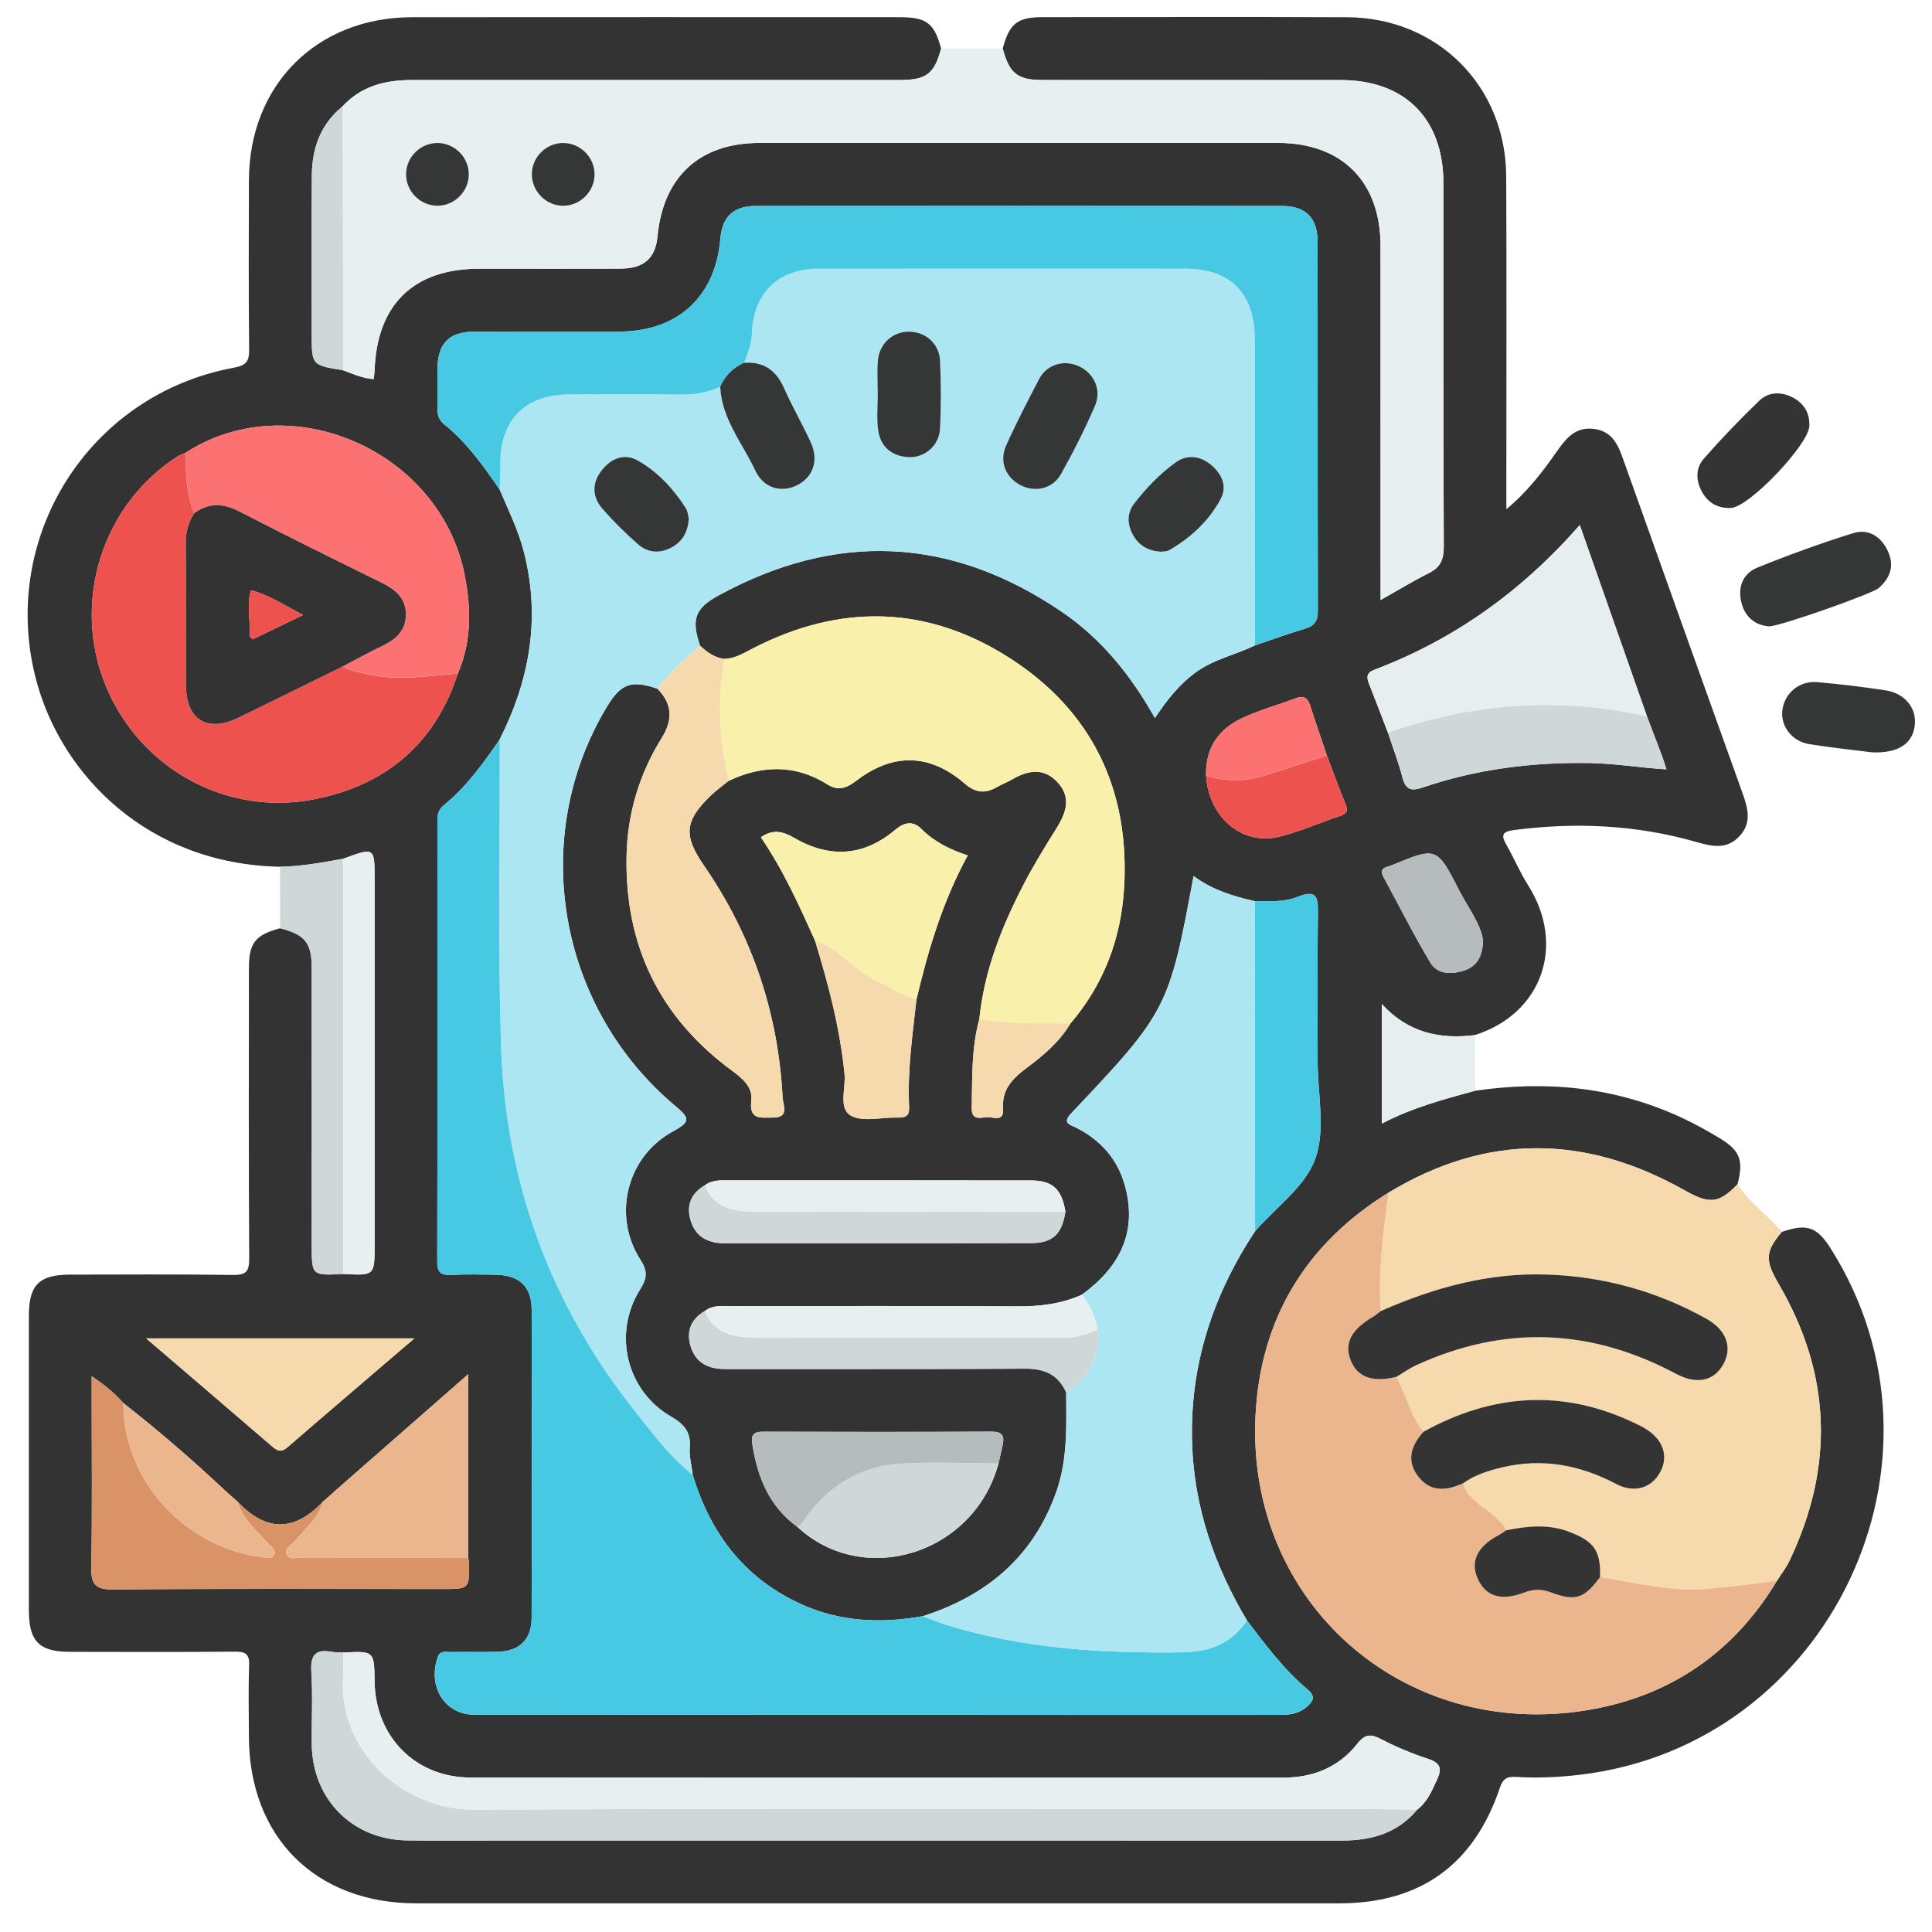<?xml version="1.0" encoding="UTF-8"?>
<svg xmlns="http://www.w3.org/2000/svg" xmlns:xlink="http://www.w3.org/1999/xlink" version="1.1" id="Layer_1" x="0px" y="0px" width="85px" height="85px" viewBox="0 0 85 85" xml:space="preserve">
<g id="Layer_1_1_" display="none">
	<path display="inline" fill="#030303" d="M42.807,4.472c11.269,0,22.541,0.083,33.808-0.04c4.668-0.05,8.201,3.523,8.171,8.15   c-0.093,14.03-0.03,28.062-0.036,42.092c-0.001,3.911-2.402,6.93-6.115,7.725c-0.722,0.156-1.455,0.145-2.188,0.145   c-6.227,0.003-12.452,0.01-18.68-0.011c-0.635-0.003-0.882,0.114-0.861,0.821c0.055,1.886,0.041,3.774,0.005,5.662   c-0.011,0.575,0.123,0.764,0.731,0.756c2.535-0.035,5.072-0.043,7.606-0.002c2.024,0.033,3.799,0.73,5.179,2.269   c0.86,0.957,1.315,2.081,1.313,3.38c-0.003,1.268,0.003,2.536-0.001,3.805c-0.004,1.284-0.434,1.723-1.721,1.723   c-10.113,0.003-20.229,0-30.343,0c-7.945,0-15.89,0.002-23.835,0c-1.569,0-1.926-0.359-1.928-1.938c0-0.986,0-1.973,0-2.959   c0-3.25,1.911-5.523,5.111-6.137c1.094-0.208,2.189-0.146,3.286-0.152c1.888-0.013,3.776-0.037,5.662,0.014   c0.662,0.021,0.786-0.191,0.773-0.801c-0.04-1.859-0.05-3.722,0.003-5.578c0.021-0.731-0.233-0.865-0.905-0.863   c-6.311,0.023-12.622,0.006-18.933,0.018c-3.29,0.008-5.734-1.385-7.253-4.318c-0.511-0.987-0.75-2.061-0.75-3.174   c-0.003-14.37-0.021-28.738,0.01-43.106c0.009-4.264,3.414-7.468,7.826-7.472C20.098,4.464,31.452,4.472,42.807,4.472z    M74.936,42.17c-1.028,0.671-1.494,1.51-0.854,2.717c0.128,0.24,0.154,0.535,0.217,0.807c0.08,0.351,0.286,0.531,0.649,0.523   c1.06,0.271,2.118,0.547,3.18,0.819c1.106,0.296,2.214,0.595,3.322,0.888c0.353,0.094,0.618,0.137,0.601-0.416   c-0.041-1.316-0.031-2.638-0.002-3.955c0.01-0.432-0.166-0.585-0.546-0.673c-1.116-0.26-2.226-0.543-3.338-0.817   c-0.531-0.146-1.083-0.241-1.589-0.447C75.837,41.315,75.316,41.498,74.936,42.17z M80.848,39.854   c0.037,0.02,0.075,0.039,0.114,0.058c-0.017-0.042-0.034-0.083-0.051-0.125c-0.06-0.124-0.103-0.262-0.183-0.37   c-2.58-3.447-7.889-3.564-10.852-0.207c-0.59,0.668-1.182,0.963-2.061,0.733c-5.573-1.457-11.15-2.902-16.729-4.34   c-0.768-0.198-1.188-0.633-1.341-1.429c-0.646-3.31-3.31-5.64-6.655-5.796c-1.201-0.056-2.37,0.157-3.539,0.887   c1.757,0.452,3.354,0.897,4.968,1.264c0.906,0.206,1.41,0.689,1.625,1.59c0.287,1.202,0.631,2.391,0.98,3.577   c0.182,0.612,0.033,1.105-0.393,1.543c-0.941,0.97-1.887,1.936-2.826,2.907c-0.477,0.493-1.017,0.624-1.689,0.435   c-1.353-0.379-2.715-0.724-4.083-1.045c-0.324-0.076-0.655-0.3-1.094-0.127c0.127,0.184,0.211,0.325,0.315,0.45   c2.805,3.407,7.819,3.493,10.793,0.141c0.645-0.726,1.271-0.942,2.22-0.69c5.403,1.437,10.815,2.847,16.239,4.209   c1.007,0.254,1.539,0.721,1.733,1.756c0.356,1.889,1.433,3.345,3.024,4.401c2.127,1.416,5.152,1.554,6.932,0.337   c-0.248-0.279-0.609-0.269-0.923-0.353c-1.356-0.362-2.718-0.711-4.084-1.038c-0.698-0.168-1.144-0.551-1.333-1.251   c-0.338-1.247-0.7-2.488-1.039-3.735c-0.191-0.706-0.05-1.314,0.503-1.846c0.833-0.799,1.657-1.611,2.425-2.471   c0.641-0.716,1.328-0.907,2.258-0.643C77.672,39.123,79.232,39.597,80.848,39.854z M71.443,52.832   c-0.848-0.587-1.752-0.85-2.815-0.828c-3.257,0.059-6.517,0.061-9.772-0.003c-0.922-0.019-1.551,0.265-2.023,1.006   c-0.657,0.611-1.38,0.72-2.145,0.233c-1.453-0.924-2.764-0.811-4.408-0.139c-1.754,0.717-2.855,1.61-3.25,3.439   c-0.166,0.773-0.735,1.168-1.543,1.168c-1.771,0.002-3.543,0.002-5.315,0c-0.764-0.001-1.273-0.366-1.532-1.085   c-0.114-0.317-0.284-0.62-0.35-0.944c-0.254-1.253-0.949-2.021-2.247-2.209c-0.243-0.035-0.501-0.137-0.697-0.283   c-1.479-1.104-2.923-0.855-4.375,0.054c-0.766,0.479-1.487,0.379-2.144-0.234c-0.472-0.745-1.102-1.046-2.026-1.006   c-1.852,0.08-3.709,0.021-5.564,0.024c-4.58,0.009-9.161,0.021-13.741,0.031c-1.038-0.231-1.361-0.591-1.361-1.595   C6.129,37.644,6.128,24.824,6.136,12.005c0-1.399,0.862-2.254,2.25-2.313C8.583,9.683,8.78,9.688,8.977,9.688   c22.568,0,45.134,0,67.705,0c0.281,0,0.563-0.004,0.844,0.021c1.107,0.103,1.912,0.931,1.99,2.044   c0.02,0.281,0.01,0.563,0.01,0.845c0,7.241,0,14.481,0.007,21.722c0,0.31-0.146,0.677,0.284,0.877   c0.785,0.365,1.439,0.938,2.221,1.531c0-0.281,0-0.44,0-0.6c0-7.974,0.008-15.947-0.004-23.92c-0.004-2.98-2.066-5.029-5.059-5.03   c-22.767-0.006-45.531-0.006-68.295,0C5.654,7.181,3.618,9.25,3.61,12.293c-0.008,3.156-0.002,6.311-0.002,9.467   c0,10.96,0.006,21.92-0.006,32.879c-0.002,1.518,0.449,2.82,1.55,3.873c1.112,1.066,2.479,1.317,3.97,1.316   c22.455-0.014,44.911-0.01,67.366-0.01c0.31,0,0.619-0.004,0.93-0.021c2.211-0.108,4.032-1.612,4.475-3.794   c0.342-1.684,0.078-3.395,0.15-5.234C78.824,53.631,75.311,54.195,71.443,52.832z M74.945,34.031   c0.308,0.015,0.627-0.016,0.922,0.054c0.855,0.204,0.976-0.165,0.972-0.946c-0.034-6.354-0.019-12.709-0.019-19.064   c0-1.797,0-1.797-1.872-1.635c-0.169-0.015-0.335-0.044-0.503-0.044c-21.631-0.002-43.263,0.001-64.895-0.016   c-0.608,0-0.729,0.175-0.728,0.75c0.017,11.802,0.02,23.604-0.006,35.405c-0.001,0.705,0.233,0.802,0.849,0.799   c4.844-0.021,9.689-0.012,14.534-0.012c0.269,0,0.537,0,0.967,0c-0.768-0.805-0.59-1.563-0.155-2.262   c0.853-1.365,0.727-2.57,0.132-4.112c-0.715-1.852-1.674-3.013-3.592-3.436c-0.753-0.166-1.068-0.736-1.059-1.518   c0.021-1.662,0.005-3.323,0.006-4.985c0.001-1.238,0.155-1.615,1.328-1.917c1.692-0.437,2.481-1.452,3.196-3.057   c0.773-1.735,0.805-3.118-0.13-4.655c-0.489-0.804-0.248-1.476,0.405-2.103c1.138-1.091,2.236-2.224,3.353-3.339   c0.917-0.916,1.249-1.059,2.363-0.427c1.477,0.838,2.726,0.743,4.346,0.105c1.782-0.702,2.845-1.629,3.262-3.439   c0.199-0.863,0.836-1.189,1.712-1.175c1.548,0.027,3.098,0.007,4.646,0.007c1.457,0,1.775,0.124,2.166,1.48   c0.442,1.54,1.338,2.305,2.832,2.987c1.822,0.833,3.311,0.928,4.961-0.115c0.65-0.41,1.287-0.222,1.828,0.331   c0.905,0.927,1.825,1.839,2.748,2.75c1.911,1.888,1.873,1.699,0.727,4.084c-0.419,0.874-0.572,1.615,0.011,2.481   c0.37,0.548,0.657,1.205,0.782,1.852c0.205,1.044,0.806,1.515,1.768,1.842c2.661,0.903,2.346,0.848,2.357,3.405   c0.004,0.758-0.247,1.707,0.113,2.224c0.392,0.564,1.433,0.473,2.18,0.703c0.025,0.008,0.053,0.018,0.079,0.028   c0.323,0.131,0.569,0.053,0.825-0.2C70.182,35.062,72.412,34.192,74.945,34.031z M28.872,35.802   c-0.384-7.415,5.85-14.176,13.27-14.392c7.521-0.219,13.526,4.876,14.538,12.356c0.051,0.375,0.184,0.542,0.524,0.628   c1.553,0.393,3.104,0.795,4.653,1.2c0.383,0.1,0.592,0.101,0.604-0.429c0.043-1.681,0.069-1.681-1.526-2.302   c-0.262-0.102-0.518-0.222-0.785-0.305c-0.649-0.203-1.035-0.629-1.196-1.291c-0.392-1.594-1.022-3.091-1.874-4.496   c-0.318-0.524-0.33-1.057-0.063-1.607c0.172-0.354,0.321-0.717,0.481-1.077c0.563-1.26,0.565-1.263-0.406-2.227   c-0.558-0.555-1.046-1.376-1.714-1.571c-0.721-0.211-1.49,0.494-2.225,0.823c-0.687,0.308-1.271,0.292-1.907-0.106   c-1.101-0.689-2.274-1.287-3.54-1.542c-1.326-0.268-2.115-0.93-2.391-2.239c-0.034-0.162-0.146-0.31-0.176-0.472   c-0.168-0.87-0.664-1.171-1.549-1.069c-0.859,0.099-1.88-0.213-2.564,0.152c-0.661,0.354-0.703,1.461-1.011,2.238   c-0.252,0.637-0.655,1.001-1.322,1.157c-0.987,0.23-1.962,0.541-2.853,1.019c-2.883,1.548-1.911,1.406-5.009,0.099   c-0.406-0.171-0.671-0.167-0.946,0.18c-0.173,0.219-0.398,0.397-0.594,0.6c-0.548,0.563-1.422,1.067-1.547,1.714   c-0.124,0.638,0.483,1.436,0.82,2.14c0.334,0.699,0.313,1.323-0.105,1.989c-0.673,1.076-1.271,2.223-1.501,3.464   c-0.261,1.414-1.067,2.091-2.37,2.493c-1.407,0.433-1.39,0.504-1.383,1.952c0.004,0.787-0.25,1.764,0.121,2.307   c0.369,0.541,1.362,0.688,2.107,0.931c0.758,0.247,1.151,0.742,1.317,1.491c0.232,1.047,0.506,2.131,1.123,2.981   c1.118,1.539,1.053,2.987,0.071,4.498c-0.367,0.563-0.319,1.021,0.257,1.407c0.137,0.093,0.237,0.24,0.362,0.354   c0.6,0.545,1.05,1.491,1.784,1.58c0.679,0.082,1.458-0.48,2.158-0.828c0.678-0.338,1.277-0.304,1.906,0.101   c0.806,0.519,1.659,1.056,2.582,1.216c2.109,0.361,3.345,1.505,3.743,3.588c0.078,0.408,0.328,0.521,0.729,0.51   c0.816-0.027,1.639-0.058,2.449,0.006c0.662,0.054,0.958-0.209,1.131-0.813c0.16-0.564,0.438-1.096,0.633-1.65   c0.193-0.556,0.562-0.904,1.122-1.039c1.653-0.396,3.199-1.055,4.654-1.927c0.474-0.282,0.938-0.295,1.451-0.103   c0.853,0.322,1.704,1.193,2.526,0.896c0.791-0.285,1.316-1.265,2.019-1.869c0.511-0.438,0.573-0.812,0.278-1.425   c-0.369-0.772-1.064-1.556-0.85-2.415c0.225-0.895-0.206-0.964-0.798-1.089c-0.304-0.063-0.619-0.103-0.899-0.224   c-0.558-0.242-0.869-0.075-1.246,0.408c-2.629,3.394-6.104,5.32-10.394,5.502C35.58,49.609,29.284,43.768,28.872,35.802z    M42.837,78.238c7.856,0,15.714,0.005,23.572-0.008c0.858-0.002,2.01,0.379,2.493-0.174c0.424-0.483,0.103-1.607,0.137-2.447   c0.041-0.998-0.413-1.729-1.189-2.289c-0.901-0.65-1.928-0.862-3.025-0.862c-14.672,0.005-29.345,0.004-44.017,0.004   c-0.226,0-0.451-0.002-0.675,0.017c-2.325,0.191-3.51,1.459-3.51,3.748c0,0.338,0.051,0.687-0.01,1.012   c-0.168,0.904,0.253,1.021,1.05,1.019C26.053,78.229,34.445,78.238,42.837,78.238z M42.756,69.755   c3.547,0,7.096-0.009,10.645,0.011c0.548,0.002,0.801-0.092,0.787-0.729c-0.043-1.913-0.039-3.83-0.004-5.743   c0.012-0.62-0.238-0.761-0.791-0.76c-7.098,0.01-14.192,0.011-21.29-0.004c-0.522,0-0.676,0.166-0.669,0.679   c0.025,1.942,0.036,3.886-0.005,5.828c-0.012,0.616,0.199,0.735,0.767,0.731C35.717,69.743,39.237,69.755,42.756,69.755z    M51.479,42.481c-0.918-0.495-1.564-0.34-2.375,0.355c-5.365,4.607-13.638,2.094-15.63-4.689c-0.187-0.637-0.344-1.272,0.176-1.829   c0.523-0.561,1.155-0.438,1.806-0.269c2.121,0.552,4.249,1.08,6.369,1.632c0.311,0.081,0.543,0.148,0.837-0.112   c1.762-1.557,1.749-1.543,1.166-3.745c-0.151-0.574-0.442-0.801-0.995-0.934c-2.103-0.508-4.196-1.057-6.287-1.612   c-1.507-0.4-1.809-1.489-0.745-2.606c4.949-5.192,13.729-3.345,16.173,3.403c0.074,0.211,0.139,0.427,0.207,0.641   c0.246,0.746,0.992,0.717,1.473,0.663c0.434-0.049,0.105-0.634,0.017-0.957c-1.271-4.605-5.249-7.93-9.894-8.291   c-4.81-0.374-9.317,2.3-11.229,6.659c-1.946,4.435-0.879,9.558,2.675,12.853C39.92,48.001,47.711,47.467,51.479,42.481z    M60.552,49.271c2.269,0,4.388,0,6.589,0c-0.58-0.953-1.072-1.862-1.317-2.875c-0.068-0.282-0.271-0.342-0.482-0.396   c-1.711-0.445-3.426-0.873-5.133-1.327c-0.515-0.136-0.563,0.084-0.403,0.468c0.283,0.672,0.577,1.338,0.896,1.994   C61.05,47.855,61.2,48.557,60.552,49.271z"></path>
	<path display="inline" fill="#D7EBFD" d="M74.945,34.031c-2.533,0.161-4.766,1.03-6.59,2.832c-0.256,0.253-0.502,0.332-0.824,0.2   c-0.026-0.011-0.053-0.02-0.079-0.028c-0.747-0.23-1.788-0.139-2.181-0.703c-0.359-0.518-0.108-1.466-0.112-2.224   c-0.013-2.558,0.304-2.502-2.357-3.405c-0.962-0.327-1.563-0.798-1.768-1.842c-0.125-0.647-0.412-1.304-0.782-1.852   c-0.583-0.867-0.43-1.607-0.011-2.481c1.147-2.385,1.186-2.196-0.728-4.084c-0.922-0.91-1.842-1.823-2.746-2.75   c-0.543-0.553-1.179-0.741-1.828-0.331c-1.651,1.042-3.14,0.947-4.961,0.115c-1.494-0.682-2.391-1.447-2.834-2.987   c-0.39-1.356-0.707-1.479-2.164-1.48c-1.551,0-3.1,0.021-4.647-0.007c-0.876-0.015-1.513,0.312-1.712,1.175   c-0.417,1.81-1.48,2.737-3.262,3.439c-1.62,0.638-2.869,0.733-4.346-0.105c-1.115-0.632-1.446-0.489-2.363,0.427   c-1.116,1.115-2.214,2.248-3.353,3.339c-0.653,0.627-0.895,1.298-0.405,2.103c0.935,1.538,0.903,2.92,0.13,4.655   c-0.714,1.604-1.503,2.62-3.196,3.057c-1.173,0.303-1.327,0.679-1.328,1.917c-0.001,1.662,0.014,3.324-0.006,4.985   c-0.009,0.782,0.305,1.352,1.059,1.518c1.918,0.422,2.877,1.584,3.592,3.436c0.595,1.542,0.721,2.747-0.132,4.112   c-0.435,0.697-0.613,1.457,0.155,2.262c-0.43,0-0.698,0-0.967,0c-4.844,0-9.689-0.012-14.534,0.012   c-0.616,0.003-0.85-0.094-0.849-0.799C8.843,36.733,8.84,24.931,8.823,13.129c0-0.575,0.12-0.75,0.728-0.75   c21.631,0.017,43.264,0.014,64.895,0.016c0.168,0,0.334,0.029,0.503,0.044C74.947,19.637,74.945,26.834,74.945,34.031z"></path>
	<path display="inline" fill="#E8EBED" d="M28.825,53.007c0.657,0.613,1.378,0.714,2.144,0.234c1.452-0.909,2.897-1.157,4.375-0.054   c0.196,0.146,0.455,0.248,0.697,0.283c1.298,0.188,1.993,0.956,2.247,2.209c0.065,0.324,0.236,0.627,0.35,0.944   c0.259,0.719,0.768,1.084,1.532,1.085c1.771,0.002,3.543,0.002,5.314,0c0.809,0,1.379-0.395,1.545-1.168   c0.394-1.829,1.494-2.723,3.248-3.439c1.646-0.672,2.957-0.785,4.408,0.139c0.766,0.484,1.487,0.378,2.146-0.233   c4.573,0.004,9.146,0.007,13.721,0.015c0.315,0,0.614-0.035,0.892-0.188c3.867,1.364,7.382,0.799,10.6-2.062   c-0.072,1.842,0.189,3.552-0.15,5.234c-0.441,2.182-2.264,3.686-4.475,3.794c-0.311,0.017-0.62,0.021-0.93,0.021   c-22.455,0-44.911-0.004-67.366,0.01c-1.49,0.001-2.858-0.25-3.97-1.316c-1.101-1.054-1.552-2.357-1.55-3.873   C3.615,43.68,3.608,32.72,3.608,21.76c0-3.156-0.006-6.311,0.002-9.467C3.618,9.25,5.654,7.181,8.678,7.18   c22.765-0.006,45.53-0.006,68.294,0c2.992,0,5.055,2.05,5.06,5.03c0.012,7.974,0.004,15.947,0.004,23.92c0,0.159,0,0.318,0,0.6   c-0.78-0.593-1.435-1.166-2.22-1.531c-0.432-0.2-0.285-0.567-0.285-0.877c-0.008-7.241-0.006-14.481-0.006-21.722   c0-0.282,0.009-0.564-0.012-0.845c-0.076-1.114-0.882-1.942-1.988-2.044c-0.28-0.026-0.563-0.021-0.846-0.021   c-22.568-0.001-45.136-0.001-67.704,0c-0.197,0-0.395-0.005-0.592,0.003c-1.388,0.059-2.249,0.914-2.25,2.313   C6.128,24.824,6.129,37.644,6.133,50.463c0,1.004,0.324,1.362,1.361,1.596c-0.106,0.771,0.311,0.967,0.993,0.965   C15.267,53.011,22.046,53.011,28.825,53.007z"></path>
	<path display="inline" fill="#FBDD75" d="M28.872,35.802c0.413,7.966,6.708,13.808,14.671,13.474   c4.289-0.18,7.766-2.107,10.395-5.5c0.375-0.484,0.688-0.651,1.246-0.409c0.279,0.12,0.596,0.161,0.898,0.224   c0.592,0.125,1.021,0.194,0.798,1.09c-0.216,0.858,0.479,1.641,0.851,2.414c0.295,0.613,0.23,0.985-0.279,1.426   c-0.701,0.604-1.227,1.584-2.02,1.869c-0.822,0.295-1.674-0.576-2.525-0.897c-0.514-0.192-0.979-0.181-1.451,0.103   c-1.455,0.872-3.001,1.53-4.654,1.928c-0.563,0.135-0.929,0.482-1.121,1.037c-0.195,0.557-0.474,1.086-0.634,1.651   c-0.173,0.604-0.469,0.866-1.131,0.813c-0.812-0.063-1.633-0.035-2.449-0.008c-0.4,0.014-0.651-0.101-0.729-0.509   c-0.398-2.083-1.634-3.226-3.743-3.588c-0.923-0.16-1.776-0.696-2.582-1.216c-0.629-0.403-1.228-0.438-1.906-0.102   c-0.7,0.349-1.479,0.91-2.158,0.83c-0.734-0.09-1.184-1.035-1.784-1.58c-0.125-0.113-0.225-0.262-0.362-0.354   c-0.576-0.386-0.625-0.843-0.257-1.407c0.982-1.511,1.046-2.959-0.071-4.498c-0.617-0.851-0.891-1.934-1.123-2.981   c-0.166-0.749-0.559-1.244-1.317-1.491c-0.745-0.243-1.738-0.39-2.107-0.931c-0.371-0.543-0.116-1.521-0.121-2.307   c-0.007-1.448-0.024-1.519,1.383-1.952c1.303-0.402,2.109-1.079,2.37-2.493c0.23-1.242,0.828-2.389,1.501-3.464   c0.418-0.666,0.44-1.29,0.105-1.989c-0.337-0.704-0.944-1.502-0.82-2.14c0.125-0.647,0.999-1.151,1.547-1.714   c0.196-0.202,0.421-0.38,0.594-0.6c0.275-0.347,0.54-0.351,0.946-0.18c3.098,1.307,2.126,1.449,5.009-0.099   c0.891-0.478,1.866-0.789,2.853-1.019c0.667-0.155,1.07-0.52,1.322-1.157c0.308-0.777,0.35-1.885,1.011-2.238   c0.684-0.366,1.705-0.054,2.564-0.152c0.886-0.102,1.38,0.2,1.55,1.069c0.029,0.163,0.141,0.31,0.174,0.472   c0.275,1.309,1.064,1.971,2.392,2.239c1.265,0.255,2.44,0.853,3.54,1.542c0.636,0.398,1.222,0.414,1.906,0.106   c0.733-0.329,1.505-1.034,2.226-0.823c0.668,0.195,1.156,1.016,1.714,1.571c0.973,0.964,0.969,0.967,0.406,2.227   c-0.16,0.359-0.311,0.723-0.482,1.077c-0.268,0.551-0.256,1.083,0.063,1.607c0.851,1.404,1.481,2.901,1.874,4.496   c0.16,0.662,0.547,1.087,1.197,1.291c0.268,0.083,0.522,0.203,0.785,0.305c1.596,0.622,1.568,0.621,1.525,2.302   c-0.014,0.53-0.223,0.529-0.605,0.429c-1.549-0.404-3.101-0.807-4.652-1.2c-0.342-0.086-0.475-0.253-0.525-0.628   c-1.011-7.48-7.016-12.575-14.537-12.356C34.722,21.625,28.488,28.387,28.872,35.802z"></path>
	<path display="inline" fill="#EBEEF0" d="M42.837,78.238c-8.393,0-16.785-0.012-25.177,0.018c-0.797,0.002-1.218-0.113-1.05-1.018   c0.061-0.326,0.01-0.674,0.01-1.012c0-2.289,1.186-3.558,3.51-3.748c0.224-0.02,0.45-0.018,0.675-0.018   c14.672,0,29.345,0.001,44.017-0.004c1.099,0,2.123,0.212,3.025,0.863c0.776,0.56,1.23,1.289,1.189,2.287   c-0.034,0.841,0.287,1.965-0.137,2.447c-0.483,0.553-1.635,0.172-2.493,0.174C58.552,78.243,50.693,78.238,42.837,78.238z"></path>
	<path display="inline" fill="#817481" d="M80.846,39.855c-1.611-0.258-3.174-0.732-4.738-1.177   c-0.93-0.264-1.616-0.073-2.258,0.643c-0.768,0.86-1.592,1.672-2.425,2.471c-0.553,0.531-0.694,1.14-0.503,1.845   c0.339,1.248,0.701,2.489,1.039,3.736c0.189,0.7,0.635,1.083,1.333,1.251c1.366,0.327,2.728,0.676,4.084,1.038   c0.313,0.084,0.675,0.072,0.923,0.352c-1.779,1.219-4.805,1.08-6.932-0.336c-1.594-1.058-2.668-2.514-3.023-4.4   c-0.195-1.036-0.729-1.504-1.734-1.756c-5.424-1.364-10.836-2.773-16.239-4.21c-0.947-0.252-1.575-0.036-2.22,0.69   c-2.975,3.351-7.988,3.267-10.793-0.141c-0.104-0.125-0.188-0.266-0.315-0.45c0.438-0.173,0.77,0.052,1.094,0.127   c1.368,0.321,2.731,0.666,4.083,1.045c0.673,0.189,1.212,0.058,1.689-0.435c0.939-0.971,1.885-1.937,2.826-2.907   c0.426-0.438,0.572-0.932,0.393-1.543c-0.352-1.186-0.693-2.375-0.98-3.577c-0.215-0.901-0.719-1.385-1.625-1.59   c-1.614-0.367-3.21-0.812-4.968-1.264c1.169-0.73,2.338-0.943,3.539-0.887c3.346,0.157,6.012,2.487,6.655,5.796   c0.153,0.795,0.573,1.23,1.341,1.429c5.577,1.438,11.154,2.883,16.729,4.34c0.879,0.23,1.471-0.064,2.061-0.733   c2.963-3.358,8.271-3.24,10.852,0.207c0.08,0.108,0.123,0.246,0.183,0.37C80.891,39.81,80.867,39.832,80.846,39.855z"></path>
	<path display="inline" fill="#A499A4" d="M42.756,69.755c-3.52,0-7.04-0.012-10.56,0.013c-0.568,0.004-0.779-0.115-0.767-0.73   c0.041-1.941,0.03-3.887,0.005-5.828c-0.006-0.514,0.147-0.68,0.669-0.678c7.096,0.014,14.192,0.013,21.29,0.003   c0.553-0.001,0.803,0.14,0.791,0.76c-0.035,1.913-0.039,3.83,0.004,5.743c0.014,0.638-0.239,0.73-0.787,0.729   C49.854,69.746,46.305,69.755,42.756,69.755z"></path>
	<path display="inline" fill="#E7E9EB" d="M51.479,42.481c-3.768,4.985-11.559,5.52-16.257,1.162   c-3.554-3.295-4.621-8.417-2.675-12.854c1.912-4.359,6.421-7.033,11.229-6.659c4.645,0.361,8.623,3.686,9.894,8.291   c0.09,0.322,0.417,0.908-0.017,0.957c-0.479,0.054-1.227,0.083-1.473-0.663c-0.068-0.213-0.133-0.43-0.207-0.641   c-2.443-6.748-11.225-8.595-16.173-3.403c-1.064,1.117-0.762,2.207,0.745,2.606c2.091,0.555,4.184,1.104,6.287,1.612   c0.552,0.133,0.843,0.36,0.995,0.934c0.583,2.202,0.596,2.188-1.166,3.745c-0.294,0.26-0.526,0.193-0.837,0.112   c-2.121-0.553-4.248-1.081-6.369-1.632c-0.65-0.169-1.283-0.292-1.806,0.269c-0.52,0.556-0.363,1.191-0.176,1.829   c1.993,6.784,10.265,9.297,15.63,4.689C49.913,42.141,50.561,41.986,51.479,42.481z"></path>
	<path display="inline" fill="#C3E1FE" d="M74.945,34.031c0-7.197,0.002-14.394,0.003-21.591c1.872-0.162,1.872-0.162,1.872,1.635   c0,6.355-0.016,12.71,0.019,19.064c0.004,0.781-0.114,1.149-0.972,0.946C75.572,34.015,75.253,34.046,74.945,34.031z"></path>
	<path display="inline" fill="#D4E8FA" d="M60.552,49.271c0.648-0.715,0.498-1.416,0.147-2.138   c-0.318-0.655-0.612-1.323-0.896-1.995c-0.16-0.383-0.109-0.603,0.403-0.467c1.707,0.454,3.422,0.883,5.133,1.327   c0.212,0.056,0.414,0.114,0.481,0.397c0.246,1.012,0.738,1.922,1.318,2.875C64.939,49.271,62.82,49.271,60.552,49.271z"></path>
	<path display="inline" fill="#D2E4F3" d="M28.825,53.007c-6.779,0.004-13.559,0.004-20.338,0.017   c-0.683,0.002-1.099-0.194-0.993-0.965c4.58-0.012,9.161-0.023,13.741-0.033c1.855-0.004,3.712,0.057,5.564-0.023   C27.724,51.961,28.353,52.262,28.825,53.007z"></path>
	<path display="inline" fill="#E6E9EC" d="M78.164,42.063c1.111,0.274,2.223,0.557,3.338,0.817c0.38,0.088,0.557,0.242,0.546,0.673   c-0.03,1.317-0.039,2.639,0.002,3.955c0.019,0.553-0.248,0.51-0.601,0.416c-1.108-0.293-2.215-0.592-3.322-0.888   C78.141,45.379,78.15,43.721,78.164,42.063z"></path>
	<path display="inline" fill="#C2DFFB" d="M78.164,42.063c-0.014,1.658-0.023,3.315-0.037,4.974c-1.061-0.273-2.12-0.547-3.18-0.819   c-0.004-1.35-0.008-2.698-0.012-4.047c0.381-0.673,0.9-0.855,1.64-0.554C77.081,41.822,77.633,41.918,78.164,42.063z"></path>
	<path display="inline" fill="#D2E4F3" d="M71.443,52.832c-0.277,0.154-0.576,0.189-0.893,0.188   c-4.574-0.008-9.146-0.01-13.721-0.014c0.473-0.742,1.102-1.023,2.023-1.006c3.256,0.063,6.517,0.063,9.772,0.003   C69.691,51.982,70.598,52.245,71.443,52.832z"></path>
	<path display="inline" fill="#D3E6F8" d="M74.936,42.17c0.004,1.35,0.008,2.698,0.013,4.047c-0.363,0.008-0.569-0.174-0.649-0.523   c-0.063-0.271-0.089-0.565-0.217-0.807C73.441,43.682,73.906,42.841,74.936,42.17z"></path>
	<path display="inline" fill="#817481" d="M80.911,39.788c0.017,0.042,0.034,0.083,0.051,0.125c-0.039-0.02-0.077-0.039-0.114-0.058   C80.867,39.832,80.891,39.81,80.911,39.788z"></path>
</g>
<path fill-rule="evenodd" clip-rule="evenodd" fill="#333333" d="M64.895,47.989c3.149-0.462,6.2-0.165,9.107,1.192  c0.572,0.268,1.128,0.573,1.666,0.901c0.896,0.544,1.047,0.973,0.776,2.021c-0.828,0.855-1.233,0.881-2.326,0.267  c-4.356-2.458-8.703-2.514-13.024,0.099c-3.649,2.249-5.64,5.568-5.855,9.793c-0.421,8.203,6.476,14.317,14.598,12.977  c3.607-0.596,6.431-2.51,8.338-5.686c0.184-0.289,0.399-0.562,0.547-0.867c1.979-4.139,1.863-8.202-0.456-12.18  c-0.62-1.063-0.61-1.426,0.125-2.307c1.11-0.38,1.55-0.229,2.164,0.749c5.884,9.342-0.046,21.803-10.996,23.128  c-0.948,0.114-1.895,0.16-2.843,0.101c-0.403-0.023-0.59,0.062-0.729,0.48c-1.138,3.385-3.51,5.082-7.057,5.082  c-13.539,0.002-27.078,0.002-40.617,0c-4.436,0-7.358-2.922-7.363-7.352c-0.002-1.036-0.027-2.075,0.011-3.11  c0.019-0.504-0.155-0.617-0.63-0.611c-2.42,0.021-4.839,0.012-7.259,0.008c-1.347-0.002-1.801-0.462-1.802-1.822  c-0.002-4.321-0.003-8.643,0-12.963c0-1.357,0.454-1.808,1.813-1.811c2.391-0.003,4.782-0.02,7.172,0.015  c0.569,0.007,0.71-0.154,0.708-0.715c-0.024-4.263-0.016-8.526-0.012-12.79c0.001-1.108,0.286-1.457,1.375-1.75  c1.089,0.282,1.388,0.639,1.389,1.728c0.005,4.071,0.001,8.143,0.001,12.213c0,1.342,0,1.342,1.388,1.27  c1.378,0.072,1.378,0.072,1.378-1.282c0-5.356,0-10.715,0-16.073c0-1.421,0-1.421-1.378-0.914c-0.92,0.169-1.84,0.336-2.78,0.354  c-5.817-0.117-9.578-4.023-10.703-8.108c-1.731-6.286,2.245-12.666,8.66-13.846c0.564-0.104,0.685-0.287,0.679-0.811  c-0.024-2.477-0.016-4.955-0.009-7.432c0.012-4.202,2.98-7.175,7.185-7.18c7.145-0.007,14.289-0.002,21.434-0.001  c1.195,0,1.533,0.26,1.834,1.38c-0.297,1.115-0.645,1.385-1.826,1.385c-7.159,0.002-14.317,0.002-21.476,0  c-1.161,0-2.212,0.269-3.03,1.158c-0.967,0.784-1.344,1.839-1.352,3.04c-0.014,2.333-0.004,4.665-0.005,6.997  c0,1.348,0,1.348,1.387,1.575c0.426,0.16,0.843,0.351,1.335,0.386c0.017-0.13,0.038-0.24,0.042-0.349  c0.093-2.929,1.707-4.507,4.615-4.508c2.074-0.001,4.149,0.007,6.223-0.004c1.015-0.006,1.521-0.465,1.609-1.41  c0.248-2.634,1.857-4.117,4.487-4.119c7.605-0.002,15.21-0.002,22.818,0c2.811,0.001,4.506,1.705,4.507,4.527  c0.004,4.84,0.002,9.68,0.002,14.52c0,0.304,0,0.608,0,1.063c0.793-0.446,1.449-0.847,2.135-1.19  c0.508-0.254,0.646-0.607,0.645-1.168c-0.023-5.33-0.012-10.659-0.016-15.989c-0.001-2.826-1.694-4.526-4.507-4.529  c-4.379-0.003-8.758,0.002-13.137-0.002c-1.1-0.001-1.457-0.295-1.743-1.385c0.288-1.091,0.641-1.378,1.745-1.379  c4.465-0.003,8.93-0.016,13.395,0.003c3.979,0.017,6.99,3.021,7.01,7.003c0.022,4.551,0.006,9.102,0.006,13.653  c0,0.283,0,0.566,0,0.99c0.951-0.79,1.612-1.67,2.242-2.57c0.417-0.598,0.852-1.092,1.676-0.954c0.792,0.132,1.02,0.757,1.245,1.39  c1.738,4.868,3.473,9.739,5.221,14.604c0.242,0.678,0.434,1.33-0.142,1.931c-0.544,0.571-1.184,0.441-1.845,0.25  c-2.639-0.762-5.318-0.891-8.039-0.539c-0.595,0.076-0.58,0.26-0.337,0.685c0.326,0.575,0.584,1.19,0.937,1.747  c1.658,2.613,0.636,5.642-2.341,6.591c-1.547,0.193-2.946-0.104-4.097-1.37c0,1.812,0,3.481,0,5.264  C62.146,48.727,63.522,48.365,64.895,47.989z M14.574,65.748c-0.067,0.06-0.134,0.117-0.202,0.176  c-0.053,0.046-0.104,0.09-0.157,0.135c-1.256,1.337-2.512,1.344-3.768,0c-0.052-0.045-0.105-0.089-0.158-0.135  c-0.067-0.059-0.134-0.116-0.201-0.175l0.007,0.006c-0.062-0.057-0.124-0.114-0.186-0.172c-1.437-1.348-2.927-2.637-4.48-3.851  C5.06,61.3,4.623,60.95,4.034,60.547c0,0.407,0,0.682,0,0.956c0,2.474,0.028,4.946-0.017,7.418  c-0.014,0.755,0.144,1.017,0.969,1.009c4.831-0.043,9.661-0.021,14.492-0.021c1.18,0,1.18,0,1.145-1.218  c-0.002-0.058-0.015-0.113-0.021-0.171c0-2.624,0-5.25,0-8.063c-2.05,1.796-3.949,3.461-5.849,5.126  c-0.062,0.057-0.125,0.115-0.187,0.172L14.574,65.748z M53.062,34.117c0.109,1.824,1.574,3.092,3.209,2.697  c0.915-0.221,1.787-0.617,2.686-0.915c0.281-0.093,0.362-0.214,0.248-0.498c-0.287-0.716-0.554-1.44-0.828-2.162  c-0.247-0.733-0.503-1.464-0.736-2.201c-0.112-0.351-0.302-0.445-0.647-0.313c-0.778,0.294-1.588,0.518-2.339,0.867  C53.605,32.078,53.029,32.92,53.062,34.117z M46.874,53.308c-0.16-0.985-0.554-1.371-1.516-1.373  c-4.511-0.01-9.022-0.003-13.533-0.005c-0.293,0-0.572,0.036-0.815,0.217c-0.639,0.373-0.835,0.937-0.604,1.612  c0.234,0.688,0.781,0.94,1.486,0.939c4.489-0.006,8.98,0.003,13.47-0.008C46.322,54.688,46.722,54.294,46.874,53.308z M43.93,64.386  c0.063-0.28,0.134-0.558,0.189-0.84c0.076-0.388-0.041-0.562-0.485-0.56c-3.363,0.016-6.725,0.013-10.086,0.003  c-0.396-0.001-0.507,0.154-0.454,0.512c0.219,1.463,0.736,2.764,1.982,3.671C38.003,69.892,42.861,68.362,43.93,64.386z   M31.01,57.679c-0.64,0.374-0.835,0.938-0.604,1.614c0.235,0.688,0.784,0.938,1.49,0.938c4.408-0.006,8.814,0.011,13.221-0.015  c0.849-0.005,1.448,0.268,1.792,1.049c0.005,1.467,0.067,2.937-0.43,4.354c-1.002,2.855-3.053,4.58-5.872,5.484  c-1.846,0.333-3.651,0.255-5.383-0.538c-2.486-1.136-3.971-3.11-4.746-5.678c-0.047-0.398-0.162-0.802-0.13-1.194  c0.056-0.692-0.25-1.035-0.836-1.376c-1.948-1.134-2.556-3.639-1.367-5.559c0.303-0.487,0.381-0.789,0.035-1.325  c-1.258-1.952-0.605-4.56,1.436-5.662c0.773-0.419,0.734-0.578,0.104-1.105c-5.199-4.354-6.469-11.846-3.019-17.571  c0.616-1.023,1.068-1.186,2.217-0.798c0.671,0.672,0.691,1.375,0.192,2.176c-0.978,1.569-1.499,3.303-1.543,5.143  c-0.095,3.958,1.444,7.147,4.65,9.499c0.461,0.339,0.908,0.716,0.837,1.315c-0.102,0.86,0.425,0.735,0.946,0.739  c0.751,0.007,0.448-0.551,0.433-0.86c-0.192-3.732-1.337-7.149-3.463-10.23c-0.908-1.316-0.855-1.959,0.292-3.069  c0.246-0.238,0.529-0.438,0.794-0.656c1.481-0.697,2.938-0.731,4.359,0.164c0.463,0.292,0.84,0.154,1.252-0.163  c1.613-1.243,3.24-1.211,4.777,0.121c0.474,0.409,0.894,0.449,1.404,0.159c0.223-0.127,0.469-0.22,0.691-0.35  c0.685-0.396,1.369-0.521,1.97,0.112c0.638,0.67,0.404,1.354-0.028,2.045c-0.505,0.804-1.003,1.616-1.439,2.457  c-0.972,1.871-1.742,3.815-1.956,5.94c-0.354,1.282-0.308,2.596-0.334,3.907c-0.011,0.536,0.353,0.441,0.637,0.407  c0.276-0.034,0.789,0.251,0.742-0.369c-0.065-0.869,0.433-1.351,1.06-1.817c0.732-0.545,1.433-1.141,1.908-1.943  c1.477-1.724,2.231-3.763,2.358-5.985c0.244-4.277-1.396-7.738-5.004-10.065c-3.656-2.359-7.51-2.434-11.383-0.418  c-0.383,0.2-0.753,0.418-1.201,0.436c-0.43-0.056-0.763-0.294-1.069-0.581c-0.389-1.145-0.24-1.637,0.803-2.207  c5.181-2.831,10.237-2.604,15.12,0.719c1.734,1.18,3.031,2.786,4.089,4.67c0.534-0.802,1.08-1.496,1.815-2.024  c0.785-0.565,1.73-0.758,2.581-1.171c0.732-0.248,1.461-0.516,2.202-0.736c0.429-0.126,0.572-0.345,0.57-0.798  c-0.015-5.415-0.004-10.831-0.014-16.246c-0.002-1.026-0.523-1.554-1.544-1.555c-7.72-0.008-15.439-0.008-23.161-0.001  c-1.002,0.001-1.485,0.473-1.568,1.447c-0.217,2.546-1.878,4.074-4.442,4.08c-2.132,0.005-4.264-0.007-6.395,0.005  c-1.087,0.006-1.586,0.506-1.608,1.58c-0.012,0.576,0.004,1.152-0.004,1.728c-0.004,0.297,0.026,0.546,0.292,0.76  c0.999,0.801,1.732,1.835,2.448,2.881c0.38,0.896,0.814,1.77,1.06,2.721c0.749,2.9,0.267,5.637-1.06,8.268  c-0.718,1.043-1.451,2.075-2.444,2.882c-0.228,0.184-0.297,0.392-0.297,0.67c0.005,6.478,0.009,12.956-0.006,19.432  c-0.001,0.467,0.162,0.593,0.6,0.573c0.66-0.029,1.324-0.018,1.986-0.004c1.029,0.02,1.565,0.519,1.568,1.53  c0.011,4.52,0.012,9.038-0.001,13.559c-0.002,0.967-0.537,1.475-1.51,1.501c-0.69,0.019-1.381-0.003-2.072,0.01  c-0.205,0.004-0.444-0.091-0.556,0.241c-0.438,1.296,0.32,2.514,1.623,2.515c11.832,0.007,23.664,0.003,35.495,0.008  c0.419,0,0.799-0.073,1.123-0.353c0.279-0.239,0.4-0.461,0.041-0.762c-1.043-0.875-1.854-1.96-2.67-3.035  c-1.431-2.407-2.328-4.978-2.417-7.802c-0.108-3.418,0.906-6.5,2.772-9.33c0.917-1.049,2.207-1.964,2.648-3.183  c0.461-1.274,0.104-2.845,0.104-4.284c0-2.16-0.019-4.32,0.011-6.48c0.01-0.688-0.01-1.119-0.895-0.761  c-0.585,0.237-1.245,0.191-1.878,0.191c-0.949-0.215-1.874-0.497-2.697-1.107c-1.077,5.81-1.153,5.972-5.379,10.435  c-0.422,0.444-0.057,0.498,0.218,0.638c1.084,0.549,1.83,1.396,2.147,2.57c0.554,2.051-0.258,3.584-1.899,4.776  c-0.904,0.411-1.853,0.52-2.846,0.514c-4.195-0.023-8.388-0.012-12.583-0.01C31.771,57.463,31.36,57.408,31.01,57.679z   M40.32,43.976c0.516-2.183,1.154-4.324,2.257-6.341c-0.786-0.259-1.474-0.598-2.037-1.164c-0.373-0.375-0.762-0.294-1.148,0.032  c-1.402,1.184-2.897,1.266-4.469,0.351c-0.457-0.266-0.918-0.396-1.446-0.015c0.991,1.45,1.682,2.997,2.38,4.542  c0.589,1.923,1.1,3.859,1.3,5.875c0.063,0.627-0.284,1.521,0.287,1.831c0.535,0.291,1.349,0.06,2.039,0.081  c0.345,0.012,0.537-0.059,0.516-0.465C39.917,47.116,40.147,45.548,40.32,43.976z M61.062,32.232  c0.215,0.65,0.463,1.292,0.634,1.954c0.141,0.543,0.36,0.644,0.902,0.459c2.383-0.814,4.845-1.117,7.359-1.074  c1.106,0.019,2.197,0.208,3.36,0.277c-0.087-0.265-0.144-0.455-0.213-0.64c-0.211-0.562-0.427-1.122-0.642-1.683  c-0.971-2.769-1.945-5.537-2.959-8.425c-2.575,2.935-5.542,5.044-9.05,6.371c-0.33,0.125-0.336,0.326-0.226,0.605  C60.512,30.792,60.785,31.513,61.062,32.232z M15.102,72.705c-0.172-0.01-0.348-0.001-0.516-0.032  c-0.726-0.131-0.933,0.163-0.888,0.882c0.066,1.061,0.007,2.13,0.02,3.194c0.027,2.416,1.795,4.194,4.205,4.222  c1.354,0.016,2.708,0.003,4.061,0.003c12.353,0,24.706-0.001,37.061,0.002c1.295,0.001,2.441-0.323,3.305-1.357  c0.454-0.346,0.657-0.853,0.886-1.349c0.213-0.464,0.127-0.71-0.39-0.882c-0.706-0.232-1.403-0.52-2.063-0.862  c-0.452-0.234-0.709-0.262-1.063,0.188c-0.814,1.035-1.94,1.495-3.254,1.495c-11.925,0-23.85,0.006-35.775-0.005  c-2.413-0.002-4.176-1.801-4.209-4.216C16.462,72.635,16.462,72.635,15.102,72.705z M8.169,19.917  c-0.129,0.061-0.267,0.106-0.385,0.183c-3.287,2.129-4.62,6.362-3.156,10.01c1.472,3.666,5.301,5.816,9.186,5.057  c3.146-0.615,5.321-2.429,6.329-5.534c0.605-1.401,0.588-2.849,0.305-4.311C19.386,19.842,12.785,16.938,8.169,19.917z   M6.432,58.884c1.938,1.661,3.75,3.208,5.553,4.763c0.229,0.197,0.397,0.257,0.659,0.03c1.816-1.572,3.645-3.13,5.586-4.793  C14.248,58.884,10.437,58.884,6.432,58.884z M65.243,41.358c-0.104-0.73-0.656-1.421-1.044-2.181  c-0.986-1.93-1.001-1.923-2.979-1.104c-0.054,0.021-0.108,0.037-0.163,0.052c-0.243,0.068-0.335,0.192-0.199,0.441  c0.687,1.262,1.331,2.549,2.069,3.781c0.316,0.532,0.938,0.533,1.485,0.353C64.955,42.521,65.241,42.105,65.243,41.358z"></path>
<path fill-rule="evenodd" clip-rule="evenodd" fill="#E7EFF0" d="M15.071,4.68c0.817-0.889,1.869-1.159,3.03-1.158  c7.158,0.002,14.317,0.002,21.476,0c1.181,0,1.529-0.271,1.826-1.385c0.905,0,1.809,0,2.714,0c0.286,1.089,0.644,1.383,1.743,1.385  c4.379,0.004,8.758-0.001,13.137,0.002c2.813,0.002,4.506,1.703,4.507,4.529c0.004,5.33-0.008,10.659,0.016,15.989  c0.002,0.561-0.137,0.914-0.645,1.168c-0.686,0.343-1.342,0.745-2.135,1.19c0-0.456,0-0.76,0-1.063c0-4.84,0.002-9.68-0.002-14.52  c-0.001-2.822-1.696-4.525-4.507-4.527c-7.607-0.002-15.212-0.002-22.818,0c-2.63,0.001-4.239,1.484-4.487,4.119  c-0.088,0.944-0.594,1.404-1.609,1.41c-2.074,0.011-4.148,0.002-6.223,0.004c-2.908,0.001-4.521,1.579-4.615,4.508  c-0.004,0.109-0.025,0.218-0.042,0.349c-0.492-0.035-0.909-0.226-1.335-0.386C15.091,12.422,15.081,8.551,15.071,4.68z M24.81,6.292  c-0.747-0.018-1.38,0.578-1.411,1.325c-0.03,0.744,0.56,1.392,1.303,1.434c0.774,0.043,1.449-0.59,1.455-1.368  C26.164,6.937,25.556,6.31,24.81,6.292z M20.625,7.687c0.01-0.745-0.597-1.375-1.342-1.395c-0.747-0.021-1.383,0.573-1.416,1.32  c-0.034,0.777,0.606,1.442,1.384,1.439C19.996,9.048,20.617,8.432,20.625,7.687z"></path>
<path fill-rule="evenodd" clip-rule="evenodd" fill="#F6D9AD" d="M61.094,52.47c4.321-2.612,8.668-2.557,13.024-0.099  c1.093,0.614,1.498,0.589,2.326-0.267c0.52,0.817,1.339,1.358,1.946,2.094c-0.736,0.883-0.746,1.245-0.126,2.309  c2.319,3.978,2.436,8.041,0.456,12.18c-0.147,0.306-0.363,0.578-0.547,0.867c-1.015,0.119-2.026,0.261-3.044,0.351  c-1.609,0.145-3.163-0.27-4.732-0.522c0.028-1.16-0.261-1.563-1.343-1.982c-0.924-0.357-1.847-0.261-2.778-0.075  c-0.172-0.337-0.457-0.57-0.744-0.792c-0.466-0.358-0.984-0.657-1.163-1.273c0.524-0.375,1.127-0.562,1.743-0.706  c1.762-0.414,3.41-0.098,4.998,0.738c0.791,0.417,1.551,0.175,1.929-0.518c0.38-0.696,0.143-1.426-0.63-1.905  c-0.169-0.106-0.352-0.193-0.533-0.278c-3.151-1.49-6.23-1.265-9.246,0.4c-0.592-0.71-0.761-1.628-1.193-2.415  c0.295-0.175,0.575-0.377,0.885-0.519c3.868-1.768,7.673-1.615,11.42,0.386c0.914,0.487,1.676,0.315,2.081-0.427  c0.408-0.746,0.132-1.507-0.756-2c-2.17-1.209-4.496-1.852-6.983-1.94c-2.586-0.093-4.997,0.576-7.333,1.604  C60.631,55.928,60.848,54.198,61.094,52.47z"></path>
<path fill-rule="evenodd" clip-rule="evenodd" fill="#CFD7D9" d="M15.102,56.05c-1.388,0.072-1.388,0.072-1.388-1.27  c0-4.07,0.003-8.142-0.001-12.213c-0.001-1.089-0.3-1.446-1.389-1.728c-0.001-0.901-0.001-1.803-0.002-2.705  c0.939-0.019,1.859-0.186,2.78-0.354C15.102,43.869,15.102,49.961,15.102,56.05z"></path>
<path fill-rule="evenodd" clip-rule="evenodd" fill="#353737" d="M77.842,27.556c-0.545-0.032-1.032-0.337-1.216-1.001  c-0.189-0.698,0.032-1.315,0.695-1.584c1.382-0.559,2.785-1.07,4.207-1.513c0.68-0.211,1.237,0.147,1.537,0.803  c0.292,0.64,0.091,1.178-0.416,1.617C82.369,26.122,78.339,27.548,77.842,27.556z"></path>
<path fill-rule="evenodd" clip-rule="evenodd" fill="#353737" d="M82.374,33.101c-0.762-0.097-1.763-0.202-2.757-0.358  c-0.793-0.125-1.302-0.812-1.196-1.527c0.109-0.741,0.753-1.275,1.54-1.204c1.002,0.089,2.003,0.208,2.998,0.361  c0.865,0.133,1.379,0.796,1.281,1.556C84.141,32.706,83.54,33.142,82.374,33.101z"></path>
<path fill-rule="evenodd" clip-rule="evenodd" fill="#353434" d="M79.604,18.739c-0.021,0.81-2.639,3.567-3.444,3.608  c-0.564,0.03-1.011-0.212-1.282-0.712c-0.27-0.495-0.285-1.04,0.085-1.459c0.778-0.884,1.595-1.738,2.445-2.553  c0.4-0.383,0.945-0.401,1.452-0.142C79.365,17.74,79.622,18.163,79.604,18.739z"></path>
<path fill-rule="evenodd" clip-rule="evenodd" fill="#E6EEEF" d="M64.895,47.989c-1.372,0.376-2.748,0.737-4.103,1.447  c0-1.782,0-3.452,0-5.264c1.15,1.267,2.55,1.563,4.097,1.37C64.891,46.359,64.893,47.174,64.895,47.989z"></path>
<path fill-rule="evenodd" clip-rule="evenodd" fill="#ACE6F2" d="M28.918,30.297c-1.149-0.388-1.601-0.225-2.217,0.798  c-3.451,5.725-2.18,13.217,3.019,17.571c0.63,0.527,0.669,0.687-0.104,1.105c-2.041,1.103-2.694,3.71-1.436,5.662  c0.346,0.536,0.268,0.838-0.035,1.325c-1.189,1.92-0.582,4.425,1.367,5.559c0.586,0.341,0.892,0.684,0.836,1.376  c-0.032,0.393,0.083,0.796,0.13,1.194c-1.003-0.787-1.755-1.807-2.539-2.793c-3.727-4.691-5.695-10.066-5.893-16.026  c-0.149-4.509-0.049-9.026-0.061-13.54c1.327-2.631,1.809-5.367,1.06-8.268c-0.246-0.951-0.679-1.825-1.06-2.721  c0.009-0.402,0.024-0.803,0.026-1.205c0.012-1.882,1.115-2.977,3.015-2.981c1.636-0.003,3.272-0.015,4.908,0.006  c0.617,0.008,1.197-0.083,1.75-0.348c0.063,1.419,0.983,2.487,1.547,3.697c0.355,0.764,1.127,0.982,1.813,0.651  c0.725-0.351,0.991-1.095,0.624-1.896c-0.371-0.809-0.819-1.583-1.181-2.397c-0.347-0.781-0.897-1.166-1.753-1.103  c0.171-0.426,0.329-0.848,0.348-1.322c0.073-1.763,1.167-2.816,2.922-2.818c5.377-0.005,10.756-0.003,16.134-0.001  c2.002,0.001,3.065,1.082,3.066,3.113c0.003,4.487,0.001,8.974,0.003,13.46c-0.851,0.413-1.796,0.606-2.581,1.171  c-0.735,0.528-1.281,1.222-1.815,2.024c-1.058-1.884-2.354-3.49-4.089-4.67c-4.882-3.324-9.938-3.55-15.12-0.719  c-1.043,0.57-1.192,1.063-0.803,2.208C30.116,28.981,29.483,29.605,28.918,30.297z M46.824,15.976  c-0.433,0.022-0.864,0.237-1.108,0.704c-0.503,0.963-1.003,1.93-1.448,2.919c-0.317,0.705-0.026,1.407,0.632,1.748  c0.647,0.335,1.42,0.162,1.79-0.504c0.543-0.974,1.052-1.972,1.489-2.997C48.563,16.945,47.869,15.982,46.824,15.976z M38.617,17.33  c0,0.516-0.05,1.039,0.012,1.547c0.091,0.748,0.563,1.18,1.32,1.232c0.709,0.049,1.363-0.488,1.405-1.23  c0.055-1,0.05-2.009,0.004-3.011c-0.035-0.756-0.646-1.278-1.366-1.279c-0.717,0-1.306,0.523-1.369,1.277  C38.583,16.352,38.615,16.842,38.617,17.33z M51.067,24.274c0.108-0.019,0.27-0.007,0.385-0.074c0.953-0.556,1.751-1.293,2.264-2.27  c0.284-0.541,0.038-1.073-0.41-1.458c-0.485-0.417-1.066-0.498-1.586-0.123c-0.698,0.501-1.297,1.129-1.821,1.809  c-0.319,0.416-0.31,0.91-0.05,1.38C50.105,24.004,50.51,24.231,51.067,24.274z M30.307,22.815c-0.036-0.129-0.043-0.317-0.131-0.455  c-0.545-0.855-1.229-1.597-2.108-2.097c-0.605-0.344-1.184-0.095-1.598,0.432c-0.425,0.542-0.424,1.147,0.017,1.662  c0.484,0.565,1.022,1.091,1.58,1.583c0.419,0.369,0.931,0.424,1.449,0.159C30.024,23.842,30.262,23.412,30.307,22.815z"></path>
<path fill-rule="evenodd" clip-rule="evenodd" fill="#48C9E3" d="M21.985,32.528c0.011,4.514-0.089,9.031,0.061,13.54  c0.198,5.96,2.167,11.335,5.893,16.026c0.784,0.986,1.536,2.006,2.539,2.793c0.775,2.567,2.26,4.542,4.746,5.678  c1.732,0.793,3.538,0.871,5.383,0.538c0.32,0.121,0.636,0.258,0.961,0.36c3.4,1.071,6.896,1.279,10.432,1.231  c1.224-0.017,2.176-0.387,2.863-1.399c0.816,1.075,1.627,2.16,2.67,3.035c0.359,0.301,0.238,0.522-0.041,0.762  c-0.324,0.279-0.704,0.353-1.123,0.353c-11.831-0.005-23.663-0.001-35.495-0.008c-1.302-0.001-2.061-1.219-1.623-2.515  c0.112-0.332,0.351-0.237,0.556-0.241c0.69-0.013,1.381,0.009,2.072-0.01c0.973-0.026,1.507-0.534,1.51-1.501  c0.014-4.521,0.013-9.039,0.001-13.559c-0.003-1.012-0.539-1.511-1.568-1.53c-0.662-0.014-1.326-0.025-1.986,0.004  c-0.438,0.02-0.601-0.106-0.6-0.573c0.015-6.477,0.011-12.955,0.006-19.432c0-0.279,0.069-0.486,0.297-0.67  C20.534,34.604,21.267,33.572,21.985,32.528z"></path>
<path fill-rule="evenodd" clip-rule="evenodd" fill="#ACE6F2" d="M54.863,71.296c-0.688,1.013-1.64,1.383-2.863,1.399  c-3.536,0.048-7.032-0.16-10.432-1.231c-0.325-0.103-0.641-0.239-0.961-0.36c2.819-0.904,4.87-2.629,5.872-5.484  c0.497-1.418,0.435-2.888,0.43-4.354c0.969-0.668,1.539-1.533,1.373-2.764c-0.089-0.575-0.324-1.085-0.682-1.542  c1.642-1.192,2.453-2.726,1.899-4.776c-0.317-1.174-1.063-2.021-2.147-2.57c-0.274-0.14-0.64-0.193-0.218-0.638  c4.226-4.463,4.302-4.625,5.379-10.435c0.823,0.611,1.748,0.893,2.697,1.107c0.003,4.839,0.006,9.678,0.009,14.517  c-1.866,2.83-2.881,5.912-2.772,9.33C52.535,66.318,53.433,68.889,54.863,71.296z"></path>
<path fill-rule="evenodd" clip-rule="evenodd" fill="#EBB68D" d="M61.437,60.575c0.433,0.787,0.602,1.705,1.193,2.415  c-0.529,0.587-0.77,1.234-0.259,1.936c0.538,0.738,1.258,0.664,1.998,0.333c0.179,0.616,0.697,0.915,1.163,1.273  c0.287,0.222,0.572,0.455,0.743,0.792c-0.117,0.075-0.231,0.157-0.354,0.223c-0.938,0.501-1.248,1.166-0.897,1.927  c0.354,0.768,1.022,0.975,2.037,0.591c0.398-0.151,0.758-0.161,1.16-0.011c1.096,0.409,1.478,0.279,2.177-0.672  c1.569,0.253,3.123,0.667,4.732,0.522c1.018-0.09,2.029-0.231,3.044-0.351c-1.907,3.176-4.73,5.09-8.338,5.686  c-8.122,1.341-15.019-4.773-14.598-12.977c0.216-4.225,2.206-7.544,5.855-9.793c-0.246,1.729-0.463,3.458-0.344,5.21  c-0.113,0.085-0.218,0.18-0.339,0.251c-0.97,0.571-1.279,1.168-0.987,1.912C59.718,60.593,60.38,60.834,61.437,60.575z"></path>
<path fill-rule="evenodd" clip-rule="evenodd" fill="#48C9E3" d="M55.209,28.395c-0.002-4.486,0-8.973-0.003-13.46  c-0.001-2.031-1.064-3.112-3.066-3.113c-5.378-0.001-10.757-0.004-16.134,0.001c-1.756,0.001-2.849,1.055-2.922,2.818  c-0.019,0.474-0.177,0.896-0.348,1.322c-0.484,0.215-0.833,0.565-1.05,1.049c-0.553,0.266-1.134,0.356-1.75,0.348  c-1.636-0.021-3.272-0.01-4.908-0.006c-1.9,0.004-3.003,1.1-3.015,2.981c-0.002,0.401-0.017,0.803-0.026,1.205  c-0.716-1.045-1.449-2.08-2.448-2.881c-0.266-0.214-0.296-0.463-0.292-0.76c0.008-0.576-0.007-1.152,0.004-1.728  c0.022-1.073,0.521-1.574,1.608-1.58c2.131-0.012,4.263,0,6.395-0.005c2.564-0.006,4.225-1.534,4.442-4.08  c0.083-0.975,0.565-1.446,1.568-1.447c7.721-0.007,15.441-0.007,23.161,0.001c1.021,0.001,1.542,0.528,1.544,1.555  c0.01,5.416-0.001,10.831,0.014,16.246c0.002,0.453-0.142,0.671-0.57,0.798C56.67,27.879,55.941,28.147,55.209,28.395z"></path>
<path fill-rule="evenodd" clip-rule="evenodd" fill="#F9F0AB" d="M43.087,44.838c0.214-2.125,0.984-4.069,1.956-5.94  c0.437-0.841,0.935-1.653,1.439-2.457c0.433-0.69,0.666-1.375,0.028-2.045c-0.601-0.632-1.285-0.508-1.97-0.112  c-0.223,0.13-0.469,0.223-0.691,0.35c-0.511,0.29-0.931,0.25-1.404-0.159c-1.538-1.332-3.164-1.364-4.777-0.121  c-0.413,0.317-0.79,0.455-1.252,0.163c-1.421-0.895-2.878-0.861-4.359-0.164c-0.415-1.776-0.507-3.563-0.187-5.364  c0.448-0.017,0.818-0.235,1.201-0.436c3.873-2.016,7.727-1.941,11.383,0.418c3.607,2.328,5.248,5.789,5.004,10.065  c-0.127,2.222-0.882,4.261-2.358,5.985C45.761,45.012,44.417,45.06,43.087,44.838z"></path>
<path fill-rule="evenodd" clip-rule="evenodd" fill="#ED524F" d="M20.143,29.633c-1.008,3.104-3.183,4.919-6.329,5.534  c-3.885,0.76-7.714-1.391-9.186-5.057c-1.464-3.648-0.131-7.881,3.156-10.01c0.118-0.077,0.256-0.123,0.385-0.183  c-0.004,0.908,0.032,1.81,0.37,2.67c-0.248,0.397-0.369,0.817-0.365,1.299c0.018,2.095,0,4.191,0.01,6.287  c0.007,1.494,0.936,2.066,2.285,1.412c1.546-0.75,3.086-1.515,4.628-2.273c0.289,0.2,0.627,0.243,0.959,0.325  C17.422,29.976,18.782,29.745,20.143,29.633z"></path>
<path fill-rule="evenodd" clip-rule="evenodd" fill="#CFD7D9" d="M62.349,79.618c-0.863,1.034-2.01,1.358-3.305,1.357  c-12.354-0.003-24.708-0.002-37.061-0.002c-1.354,0-2.707,0.013-4.061-0.003c-2.41-0.027-4.178-1.806-4.205-4.222  c-0.012-1.064,0.046-2.134-0.02-3.194c-0.044-0.719,0.162-1.013,0.888-0.882c0.168,0.031,0.344,0.022,0.516,0.032  c-0.001,0.374,0.015,0.749-0.008,1.122c-0.196,3.169,2.594,5.811,5.8,5.793c13.155-0.069,26.312-0.029,39.469-0.028  C61.024,79.592,61.686,79.609,62.349,79.618z"></path>
<path fill-rule="evenodd" clip-rule="evenodd" fill="#E7EFF0" d="M62.349,79.618c-0.663-0.009-1.324-0.026-1.985-0.026  c-13.157-0.001-26.314-0.041-39.469,0.028c-3.206,0.018-5.996-2.624-5.8-5.793c0.023-0.373,0.006-0.748,0.008-1.122  c1.36-0.07,1.36-0.07,1.378,1.282c0.034,2.415,1.796,4.214,4.209,4.216c11.925,0.011,23.851,0.005,35.775,0.005  c1.313,0,2.439-0.46,3.254-1.495c0.354-0.449,0.611-0.422,1.063-0.188c0.659,0.343,1.356,0.63,2.063,0.862  c0.517,0.172,0.603,0.418,0.39,0.882C63.006,78.766,62.803,79.272,62.349,79.618z"></path>
<path fill-rule="evenodd" clip-rule="evenodd" fill="#F6D9AD" d="M31.87,28.989c-0.32,1.801-0.228,3.588,0.187,5.364  c-0.265,0.217-0.548,0.418-0.794,0.656c-1.147,1.11-1.2,1.753-0.292,3.069c2.125,3.081,3.271,6.498,3.463,10.23  c0.016,0.31,0.319,0.867-0.433,0.86c-0.521-0.004-1.048,0.121-0.946-0.739c0.071-0.6-0.376-0.977-0.837-1.315  c-3.206-2.352-4.745-5.542-4.65-9.499c0.044-1.839,0.565-3.574,1.543-5.143c0.499-0.8,0.479-1.504-0.192-2.176  c0.565-0.692,1.198-1.315,1.883-1.888C31.107,28.695,31.44,28.933,31.87,28.989z"></path>
<path fill-rule="evenodd" clip-rule="evenodd" fill="#FC7272" d="M8.54,22.586c-0.338-0.86-0.375-1.762-0.37-2.67  c4.616-2.979,11.217-0.075,12.279,5.405c0.283,1.462,0.3,2.91-0.305,4.311c-1.361,0.112-2.721,0.343-4.086,0.003  c-0.332-0.083-0.67-0.125-0.959-0.325c0.559-0.292,1.108-0.603,1.677-0.872c0.611-0.289,1.083-0.671,1.082-1.406  c-0.001-0.736-0.48-1.107-1.085-1.404c-2.083-1.026-4.167-2.051-6.228-3.12C9.828,22.138,9.19,22.102,8.54,22.586z"></path>
<path fill-rule="evenodd" clip-rule="evenodd" fill="#E6EEEF" d="M61.062,32.232c-0.276-0.719-0.55-1.439-0.833-2.156  c-0.11-0.279-0.104-0.48,0.226-0.605c3.508-1.327,6.475-3.436,9.05-6.371c1.014,2.888,1.988,5.657,2.959,8.425  C68.594,30.644,64.798,30.939,61.062,32.232z"></path>
<path fill-rule="evenodd" clip-rule="evenodd" fill="#D99367" d="M10.447,66.059c1.256,1.344,2.512,1.337,3.768,0  c-0.187,0.723-0.778,1.159-1.209,1.708c-0.153,0.193-0.498,0.331-0.401,0.603c0.106,0.297,0.454,0.15,0.692,0.151  c2.435,0.008,4.871,0.002,7.305,0c0.007,0.058,0.019,0.113,0.021,0.171c0.035,1.218,0.035,1.218-1.145,1.218  c-4.831,0-9.662-0.022-14.492,0.021c-0.825,0.008-0.982-0.254-0.969-1.009c0.044-2.472,0.017-4.944,0.017-7.418  c0-0.274,0-0.549,0-0.956C4.623,60.95,5.06,61.3,5.429,61.732c-0.023,3.352,2.701,6.376,6.109,6.773  c0.183,0.021,0.431,0.113,0.532-0.13c0.078-0.19-0.12-0.3-0.229-0.422C11.317,67.366,10.683,66.859,10.447,66.059z"></path>
<path fill-rule="evenodd" clip-rule="evenodd" fill="#F9F0AB" d="M35.856,41.381c-0.698-1.545-1.389-3.091-2.38-4.542  c0.528-0.381,0.99-0.251,1.446,0.015c1.572,0.915,3.067,0.833,4.469-0.351c0.387-0.327,0.776-0.408,1.148-0.032  c0.563,0.566,1.25,0.905,2.037,1.164c-1.103,2.017-1.741,4.158-2.257,6.341c-0.642-0.17-1.18-0.56-1.772-0.832  C37.559,42.688,36.92,41.711,35.856,41.381z"></path>
<path fill-rule="evenodd" clip-rule="evenodd" fill="#48C9E3" d="M55.219,54.164c-0.003-4.839-0.006-9.678-0.009-14.517  c0.633,0,1.293,0.046,1.878-0.191c0.885-0.358,0.904,0.072,0.895,0.761c-0.029,2.16-0.011,4.32-0.011,6.48  c0,1.439,0.356,3.01-0.104,4.284C57.426,52.2,56.136,53.115,55.219,54.164z"></path>
<path fill-rule="evenodd" clip-rule="evenodd" fill="#EBB68D" d="M20.602,68.521c-2.435,0.002-4.87,0.008-7.305,0  c-0.238-0.001-0.586,0.146-0.692-0.151c-0.096-0.271,0.249-0.409,0.401-0.603c0.432-0.549,1.022-0.985,1.209-1.708  c0.052-0.045,0.104-0.089,0.157-0.135c0.067-0.059,0.134-0.116,0.202-0.176l-0.007,0.007c0.063-0.058,0.125-0.115,0.187-0.172  c1.9-1.665,3.798-3.33,5.849-5.126C20.602,63.271,20.602,65.896,20.602,68.521z"></path>
<path fill-rule="evenodd" clip-rule="evenodd" fill="#F6D9AD" d="M6.432,58.884c4.004,0,7.816,0,11.798,0  c-1.941,1.663-3.77,3.221-5.586,4.793c-0.262,0.227-0.43,0.167-0.659-0.03C10.182,62.092,8.371,60.545,6.432,58.884z"></path>
<path fill-rule="evenodd" clip-rule="evenodd" fill="#CFD7D9" d="M61.062,32.232c3.736-1.292,7.532-1.588,11.401-0.707  c0.215,0.561,0.431,1.121,0.642,1.683c0.069,0.185,0.126,0.375,0.213,0.64c-1.163-0.069-2.254-0.258-3.36-0.277  c-2.515-0.043-4.977,0.26-7.359,1.074c-0.542,0.185-0.762,0.084-0.902-0.459C61.524,33.524,61.276,32.882,61.062,32.232z"></path>
<path fill-rule="evenodd" clip-rule="evenodd" fill="#CFD7D9" d="M48.281,58.501c0.166,1.23-0.404,2.096-1.373,2.764  c-0.344-0.781-0.943-1.054-1.792-1.049c-4.406,0.025-8.813,0.009-13.221,0.015c-0.706,0.001-1.255-0.249-1.49-0.938  c-0.231-0.677-0.036-1.24,0.604-1.614c0.395,1.01,1.283,1.153,2.182,1.158c4.535,0.02,9.068,0.004,13.603,0.015  C47.328,58.854,47.809,58.717,48.281,58.501z"></path>
<path fill-rule="evenodd" clip-rule="evenodd" fill="#E7EFF0" d="M15.102,56.05c0-6.089,0-12.181,0-18.27  c1.378-0.507,1.378-0.507,1.378,0.914c0,5.358,0,10.717,0,16.073C16.48,56.122,16.48,56.122,15.102,56.05z"></path>
<path fill-rule="evenodd" clip-rule="evenodd" fill="#CFD7D9" d="M43.93,64.386c-1.069,3.977-5.926,5.506-8.853,2.786  c0.278-0.133,0.371-0.423,0.547-0.641c1.014-1.265,2.333-2.026,3.933-2.132C41.008,64.303,42.472,64.382,43.93,64.386z"></path>
<path fill-rule="evenodd" clip-rule="evenodd" fill="#E7EFF0" d="M48.281,58.501c-0.473,0.216-0.953,0.353-1.487,0.351  c-4.534-0.011-9.068,0.005-13.603-0.015c-0.899-0.005-1.787-0.148-2.182-1.158c0.351-0.271,0.762-0.216,1.161-0.216  c4.195-0.002,8.388-0.014,12.583,0.01c0.993,0.006,1.941-0.103,2.846-0.514C47.957,57.416,48.192,57.926,48.281,58.501z"></path>
<path fill-rule="evenodd" clip-rule="evenodd" fill="#CFD7D9" d="M46.874,53.308c-0.152,0.986-0.552,1.381-1.512,1.383  c-4.49,0.011-8.981,0.002-13.47,0.008c-0.706,0.001-1.252-0.251-1.486-0.939c-0.231-0.676-0.035-1.239,0.604-1.612  c0.395,1.009,1.283,1.152,2.18,1.157C37.751,53.322,42.313,53.31,46.874,53.308z"></path>
<path fill-rule="evenodd" clip-rule="evenodd" fill="#B6BCBD" d="M43.93,64.386c-1.458-0.004-2.921-0.083-4.373,0.014  c-1.6,0.105-2.919,0.867-3.933,2.132c-0.176,0.218-0.269,0.508-0.547,0.641c-1.247-0.907-1.764-2.208-1.983-3.671  c-0.053-0.357,0.057-0.513,0.454-0.512c3.362,0.01,6.724,0.013,10.086-0.003c0.444-0.002,0.562,0.172,0.485,0.56  C44.063,63.828,43.993,64.105,43.93,64.386z"></path>
<path fill-rule="evenodd" clip-rule="evenodd" fill="#E7EFF0" d="M46.874,53.308c-4.561,0.002-9.123,0.015-13.684-0.004  c-0.897-0.005-1.785-0.148-2.18-1.157c0.244-0.181,0.522-0.217,0.815-0.217c4.511,0.002,9.022-0.005,13.533,0.005  C46.32,51.937,46.714,52.322,46.874,53.308z"></path>
<path fill-rule="evenodd" clip-rule="evenodd" fill="#F6D9AD" d="M35.856,41.381c1.064,0.33,1.703,1.307,2.691,1.763  c0.592,0.272,1.13,0.662,1.772,0.832c-0.173,1.572-0.403,3.141-0.322,4.728c0.021,0.406-0.17,0.477-0.516,0.465  c-0.69-0.021-1.504,0.21-2.039-0.081c-0.571-0.31-0.225-1.204-0.287-1.831C36.956,45.24,36.445,43.304,35.856,41.381z"></path>
<path fill-rule="evenodd" clip-rule="evenodd" fill="#EBB68D" d="M10.447,66.059c0.236,0.801,0.87,1.308,1.394,1.896  c0.109,0.122,0.307,0.231,0.229,0.422c-0.101,0.243-0.349,0.151-0.532,0.13c-3.408-0.397-6.132-3.422-6.109-6.773  c1.554,1.214,3.043,2.503,4.48,3.851c0.062,0.058,0.124,0.115,0.186,0.172l-0.007-0.006c0.067,0.059,0.134,0.116,0.201,0.175  C10.342,65.97,10.395,66.014,10.447,66.059z"></path>
<path fill-rule="evenodd" clip-rule="evenodd" fill="#ED524F" d="M58.376,33.24c0.274,0.721,0.541,1.445,0.828,2.162  c0.114,0.284,0.033,0.405-0.248,0.498c-0.898,0.298-1.771,0.693-2.686,0.915c-1.635,0.395-3.1-0.874-3.21-2.697  c0.843,0.275,1.69,0.275,2.532,0.017C56.523,33.847,57.447,33.539,58.376,33.24z"></path>
<path fill-rule="evenodd" clip-rule="evenodd" fill="#CFD7D9" d="M15.071,4.68c0.01,3.871,0.02,7.742,0.031,11.612  c-1.387-0.227-1.387-0.227-1.387-1.575c0.001-2.332-0.009-4.665,0.005-6.997C13.727,6.519,14.104,5.464,15.071,4.68z"></path>
<path fill-rule="evenodd" clip-rule="evenodd" fill="#B6BCBD" d="M65.243,41.358c-0.002,0.747-0.288,1.164-0.83,1.342  c-0.548,0.18-1.169,0.179-1.485-0.353c-0.738-1.232-1.383-2.519-2.069-3.781c-0.136-0.249-0.044-0.373,0.199-0.441  c0.055-0.015,0.109-0.031,0.163-0.052c1.978-0.819,1.992-0.826,2.979,1.104C64.587,39.937,65.14,40.627,65.243,41.358z"></path>
<path fill-rule="evenodd" clip-rule="evenodd" fill="#FC7272" d="M58.376,33.24c-0.929,0.299-1.853,0.607-2.783,0.894  c-0.842,0.258-1.689,0.258-2.532-0.017c-0.031-1.196,0.545-2.039,1.593-2.525c0.751-0.349,1.561-0.572,2.339-0.867  c0.346-0.132,0.535-0.038,0.647,0.313C57.873,31.776,58.129,32.506,58.376,33.24z"></path>
<path fill-rule="evenodd" clip-rule="evenodd" fill="#F6D9AD" d="M43.087,44.838c1.33,0.222,2.674,0.174,4.013,0.185  c-0.476,0.803-1.176,1.398-1.908,1.943c-0.627,0.467-1.125,0.948-1.06,1.817c0.047,0.62-0.466,0.335-0.742,0.369  c-0.284,0.034-0.648,0.129-0.637-0.407C42.779,47.434,42.732,46.12,43.087,44.838z"></path>
<path fill-rule="evenodd" clip-rule="evenodd" fill="#D99367" d="M10.095,65.755c-0.062-0.057-0.124-0.114-0.186-0.172  C9.971,65.641,10.033,65.698,10.095,65.755z"></path>
<path fill-rule="evenodd" clip-rule="evenodd" fill="#D99367" d="M14.753,65.583c-0.062,0.057-0.124,0.114-0.187,0.172  C14.628,65.698,14.691,65.64,14.753,65.583z"></path>
<path fill-rule="evenodd" clip-rule="evenodd" fill="#D99367" d="M14.574,65.748c-0.067,0.06-0.134,0.117-0.202,0.176  C14.439,65.865,14.506,65.808,14.574,65.748z"></path>
<path fill-rule="evenodd" clip-rule="evenodd" fill="#D99367" d="M10.29,65.924c-0.067-0.059-0.134-0.116-0.201-0.175  C10.156,65.808,10.222,65.865,10.29,65.924z"></path>
<path fill-rule="evenodd" clip-rule="evenodd" fill="#353737" d="M24.81,6.292c0.746,0.018,1.354,0.645,1.348,1.39  c-0.006,0.778-0.681,1.412-1.455,1.368c-0.744-0.042-1.333-0.689-1.303-1.434C23.43,6.87,24.063,6.274,24.81,6.292z"></path>
<path fill-rule="evenodd" clip-rule="evenodd" fill="#353737" d="M20.625,7.687c-0.009,0.745-0.629,1.361-1.374,1.364  c-0.778,0.003-1.418-0.662-1.384-1.439c0.032-0.747,0.669-1.34,1.416-1.32C20.028,6.313,20.635,6.942,20.625,7.687z"></path>
<path fill-rule="evenodd" clip-rule="evenodd" fill="#353434" d="M61.437,60.575c-1.057,0.259-1.719,0.018-2.013-0.732  c-0.292-0.744,0.018-1.341,0.987-1.912c0.121-0.071,0.226-0.166,0.339-0.251c2.336-1.028,4.747-1.697,7.333-1.604  c2.487,0.089,4.813,0.731,6.983,1.94c0.888,0.493,1.164,1.254,0.756,2c-0.405,0.742-1.167,0.914-2.081,0.427  c-3.747-2.001-7.552-2.153-11.42-0.386C62.012,60.198,61.731,60.4,61.437,60.575z"></path>
<path fill-rule="evenodd" clip-rule="evenodd" fill="#353434" d="M64.369,65.259c-0.74,0.331-1.46,0.405-1.998-0.333  c-0.511-0.701-0.271-1.349,0.259-1.936c3.016-1.665,6.095-1.891,9.246-0.4c0.182,0.085,0.364,0.172,0.533,0.278  c0.772,0.479,1.01,1.209,0.63,1.905c-0.378,0.692-1.138,0.935-1.929,0.518c-1.588-0.836-3.236-1.152-4.998-0.738  C65.496,64.697,64.894,64.884,64.369,65.259z"></path>
<path fill-rule="evenodd" clip-rule="evenodd" fill="#353434" d="M70.397,69.382c-0.699,0.951-1.081,1.081-2.177,0.672  c-0.402-0.15-0.762-0.141-1.16,0.011c-1.015,0.384-1.683,0.177-2.037-0.591c-0.351-0.761-0.041-1.426,0.897-1.927  c0.123-0.065,0.237-0.147,0.354-0.223c0.933-0.186,1.855-0.282,2.779,0.075C70.137,67.819,70.426,68.222,70.397,69.382z"></path>
<path fill-rule="evenodd" clip-rule="evenodd" fill="#353737" d="M31.686,17.012c0.216-0.483,0.566-0.833,1.05-1.049  c0.855-0.063,1.406,0.322,1.753,1.103c0.362,0.814,0.811,1.588,1.181,2.397c0.367,0.801,0.101,1.545-0.624,1.896  c-0.686,0.331-1.458,0.113-1.813-0.651C32.669,19.499,31.749,18.431,31.686,17.012z"></path>
<path fill-rule="evenodd" clip-rule="evenodd" fill="#353737" d="M46.824,15.976c1.045,0.006,1.738,0.969,1.354,1.869  c-0.438,1.024-0.946,2.023-1.489,2.997c-0.37,0.667-1.143,0.839-1.79,0.504c-0.658-0.341-0.949-1.043-0.632-1.748  c0.445-0.989,0.945-1.956,1.448-2.919C45.96,16.213,46.392,15.999,46.824,15.976z"></path>
<path fill-rule="evenodd" clip-rule="evenodd" fill="#353737" d="M38.617,17.33c-0.002-0.488-0.034-0.978,0.006-1.462  c0.063-0.754,0.651-1.278,1.369-1.277c0.72,0.001,1.331,0.522,1.366,1.279c0.045,1.002,0.051,2.01-0.004,3.011  c-0.042,0.742-0.695,1.279-1.405,1.23c-0.758-0.052-1.229-0.485-1.32-1.232C38.567,18.369,38.617,17.846,38.617,17.33z"></path>
<path fill-rule="evenodd" clip-rule="evenodd" fill="#353737" d="M51.067,24.274c-0.558-0.043-0.962-0.271-1.219-0.736  c-0.26-0.47-0.27-0.964,0.05-1.38c0.524-0.68,1.123-1.308,1.821-1.809c0.52-0.375,1.101-0.294,1.586,0.123  c0.448,0.385,0.694,0.917,0.41,1.458c-0.513,0.977-1.311,1.714-2.264,2.27C51.337,24.268,51.176,24.255,51.067,24.274z"></path>
<path fill-rule="evenodd" clip-rule="evenodd" fill="#353737" d="M30.307,22.815c-0.045,0.597-0.283,1.027-0.792,1.286  c-0.518,0.265-1.03,0.21-1.449-0.159c-0.558-0.493-1.096-1.018-1.58-1.583c-0.441-0.515-0.441-1.12-0.017-1.662  c0.414-0.527,0.992-0.776,1.598-0.432c0.879,0.5,1.563,1.242,2.108,2.097C30.264,22.498,30.271,22.686,30.307,22.815z"></path>
<path fill-rule="evenodd" clip-rule="evenodd" fill="#333333" d="M8.54,22.586c0.651-0.484,1.288-0.448,2.004-0.077  c2.061,1.068,4.145,2.093,6.228,3.12c0.604,0.297,1.084,0.668,1.085,1.404c0.001,0.735-0.471,1.118-1.082,1.406  c-0.569,0.269-1.118,0.579-1.677,0.872c-1.542,0.759-3.082,1.523-4.628,2.273c-1.349,0.654-2.278,0.082-2.285-1.412  c-0.01-2.096,0.008-4.191-0.01-6.287C8.17,23.404,8.292,22.983,8.54,22.586z M13.332,27.058c-0.863-0.459-1.522-0.888-2.293-1.093  c-0.193,0.667-0.018,1.342-0.049,2.013c-0.002,0.035,0.061,0.073,0.128,0.149C11.791,27.802,12.476,27.471,13.332,27.058z"></path>
<path fill-rule="evenodd" clip-rule="evenodd" fill="#ED524F" d="M13.332,27.058c-0.855,0.414-1.541,0.744-2.214,1.069  c-0.067-0.076-0.13-0.114-0.128-0.149c0.031-0.671-0.144-1.347,0.049-2.013C11.809,26.17,12.469,26.598,13.332,27.058z"></path>
</svg>
